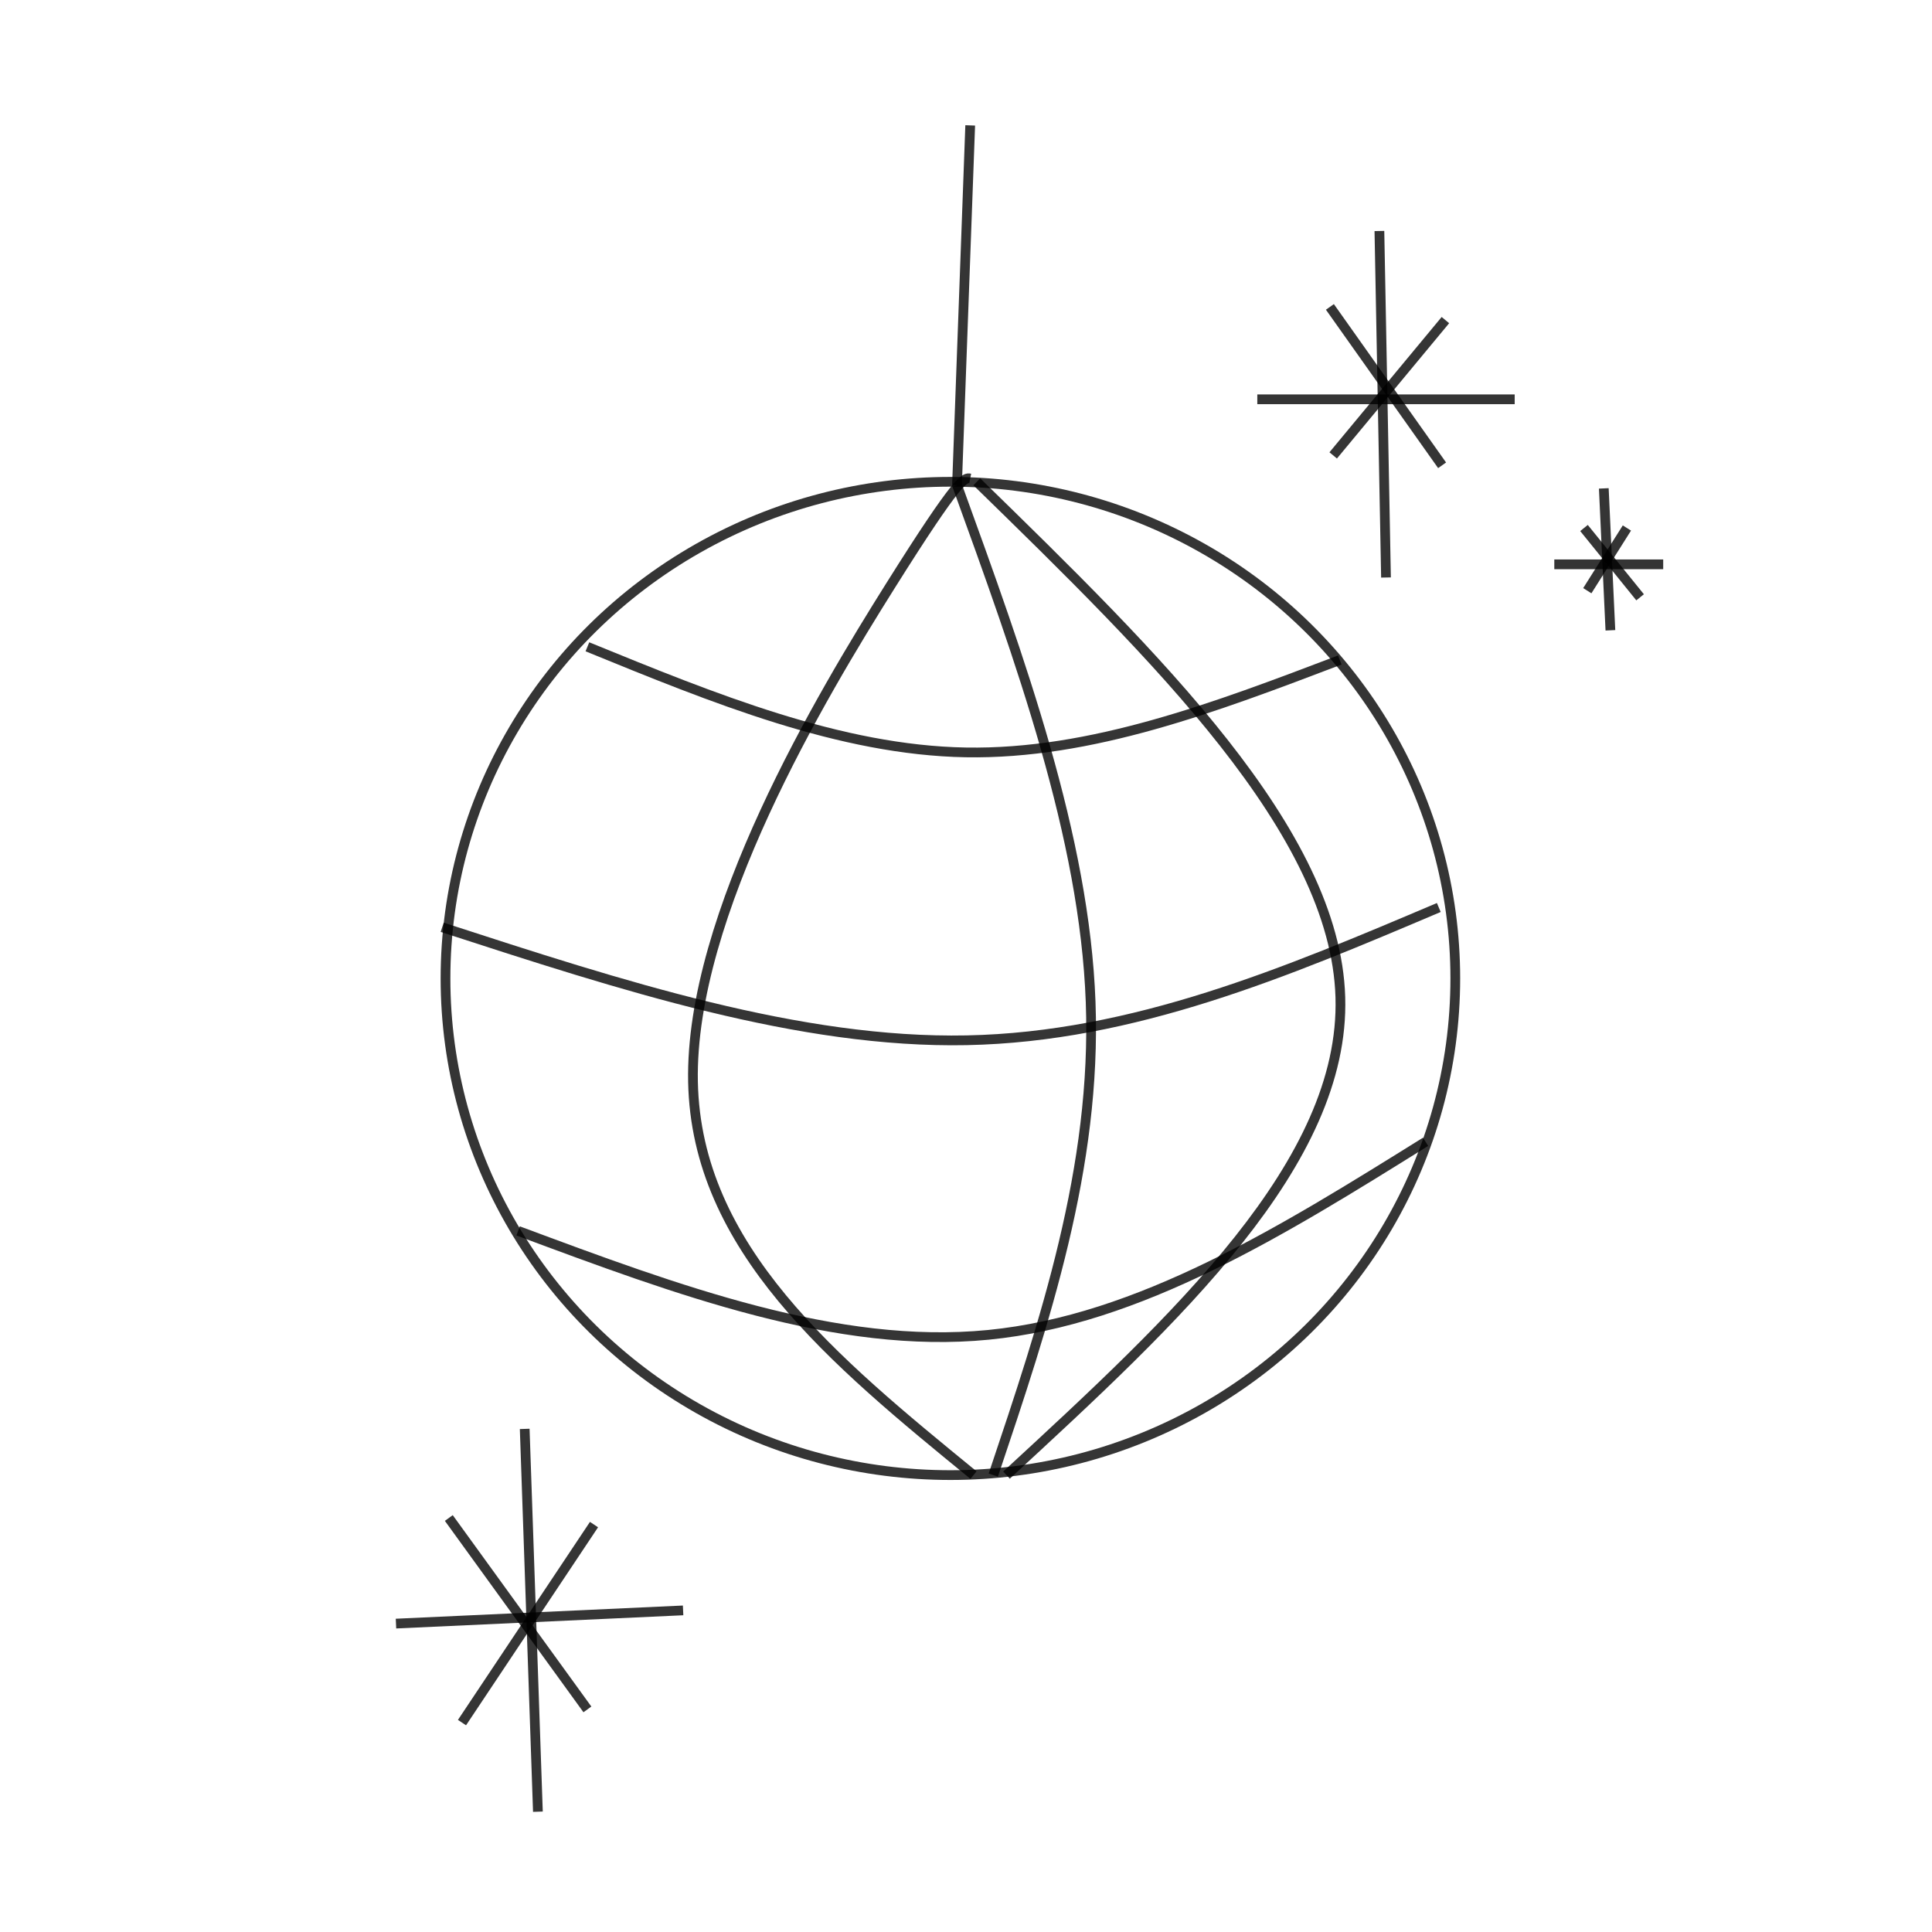 <?xml version="1.0" encoding="UTF-8" standalone="no"?>
<!-- Created with Inkscape (http://www.inkscape.org/) -->

<svg
   width="210mm"
   height="210mm"
   viewBox="0 0 210 210"
   version="1.1"
   id="svg1"
   inkscape:version="1.4 (86a8ad7, 2024-10-11)"
   sodipodi:docname="party.svg"
   xmlns:inkscape="http://www.inkscape.org/namespaces/inkscape"
   xmlns:sodipodi="http://sodipodi.sourceforge.net/DTD/sodipodi-0.dtd"
   xmlns="http://www.w3.org/2000/svg"
   xmlns:svg="http://www.w3.org/2000/svg">
  <sodipodi:namedview
     id="namedview1"
     pagecolor="#ffffff"
     bordercolor="#000000"
     borderopacity="0.25"
     inkscape:showpageshadow="2"
     inkscape:pageopacity="0.0"
     inkscape:pagecheckerboard="0"
     inkscape:deskcolor="#d1d1d1"
     inkscape:document-units="mm"
     inkscape:zoom="0.73762626"
     inkscape:cx="396.54228"
     inkscape:cy="561.25984"
     inkscape:window-width="2000"
     inkscape:window-height="1046"
     inkscape:window-x="-9"
     inkscape:window-y="-9"
     inkscape:window-maximized="1"
     inkscape:current-layer="layer1" />
  <defs
     id="defs1">
    <inkscape:path-effect
       effect="bspline"
       id="path-effect20"
       is_visible="true"
       lpeversion="1.3"
       weight="33.333"
       steps="2"
       helper_size="0"
       apply_no_weight="true"
       apply_with_weight="true"
       only_selected="false"
       uniform="false" />
    <inkscape:path-effect
       effect="bspline"
       id="path-effect19"
       is_visible="true"
       lpeversion="1.3"
       weight="33.333"
       steps="2"
       helper_size="0"
       apply_no_weight="true"
       apply_with_weight="true"
       only_selected="false"
       uniform="false" />
    <inkscape:path-effect
       effect="bspline"
       id="path-effect18"
       is_visible="true"
       lpeversion="1.3"
       weight="33.333"
       steps="2"
       helper_size="0"
       apply_no_weight="true"
       apply_with_weight="true"
       only_selected="false"
       uniform="false" />
    <inkscape:path-effect
       effect="bspline"
       id="path-effect17"
       is_visible="true"
       lpeversion="1.3"
       weight="33.333"
       steps="2"
       helper_size="0"
       apply_no_weight="true"
       apply_with_weight="true"
       only_selected="false"
       uniform="false" />
    <inkscape:path-effect
       effect="bspline"
       id="path-effect16"
       is_visible="true"
       lpeversion="1.3"
       weight="33.333"
       steps="2"
       helper_size="0"
       apply_no_weight="true"
       apply_with_weight="true"
       only_selected="false"
       uniform="false" />
    <inkscape:path-effect
       effect="bspline"
       id="path-effect15"
       is_visible="true"
       lpeversion="1.3"
       weight="33.333"
       steps="2"
       helper_size="0"
       apply_no_weight="true"
       apply_with_weight="true"
       only_selected="false"
       uniform="false" />
    <inkscape:path-effect
       effect="bspline"
       id="path-effect14"
       is_visible="true"
       lpeversion="1.3"
       weight="33.333"
       steps="2"
       helper_size="0"
       apply_no_weight="true"
       apply_with_weight="true"
       only_selected="false"
       uniform="false" />
    <inkscape:path-effect
       effect="bspline"
       id="path-effect13"
       is_visible="true"
       lpeversion="1.3"
       weight="33.333"
       steps="2"
       helper_size="0"
       apply_no_weight="true"
       apply_with_weight="true"
       only_selected="false"
       uniform="false" />
    <inkscape:path-effect
       effect="bspline"
       id="path-effect12"
       is_visible="true"
       lpeversion="1.3"
       weight="33.333"
       steps="2"
       helper_size="0"
       apply_no_weight="true"
       apply_with_weight="true"
       only_selected="false"
       uniform="false" />
    <inkscape:path-effect
       effect="bspline"
       id="path-effect11"
       is_visible="true"
       lpeversion="1.3"
       weight="33.333"
       steps="2"
       helper_size="0"
       apply_no_weight="true"
       apply_with_weight="true"
       only_selected="false"
       uniform="false" />
    <inkscape:path-effect
       effect="bspline"
       id="path-effect10"
       is_visible="true"
       lpeversion="1.3"
       weight="33.333"
       steps="2"
       helper_size="0"
       apply_no_weight="true"
       apply_with_weight="true"
       only_selected="false"
       uniform="false" />
    <inkscape:path-effect
       effect="bspline"
       id="path-effect9"
       is_visible="true"
       lpeversion="1.3"
       weight="33.333"
       steps="2"
       helper_size="0"
       apply_no_weight="true"
       apply_with_weight="true"
       only_selected="false"
       uniform="false" />
    <inkscape:path-effect
       effect="bspline"
       id="path-effect8"
       is_visible="true"
       lpeversion="1.3"
       weight="33.333"
       steps="2"
       helper_size="0"
       apply_no_weight="true"
       apply_with_weight="true"
       only_selected="false"
       uniform="false" />
    <inkscape:path-effect
       effect="bspline"
       id="path-effect7"
       is_visible="true"
       lpeversion="1.3"
       weight="33.333"
       steps="2"
       helper_size="0"
       apply_no_weight="true"
       apply_with_weight="true"
       only_selected="false"
       uniform="false" />
    <inkscape:path-effect
       effect="bspline"
       id="path-effect6"
       is_visible="true"
       lpeversion="1.3"
       weight="33.333"
       steps="2"
       helper_size="0"
       apply_no_weight="true"
       apply_with_weight="true"
       only_selected="false"
       uniform="false" />
    <inkscape:path-effect
       effect="bspline"
       id="path-effect5"
       is_visible="true"
       lpeversion="1.3"
       weight="33.333"
       steps="2"
       helper_size="0"
       apply_no_weight="true"
       apply_with_weight="true"
       only_selected="false"
       uniform="false" />
    <inkscape:path-effect
       effect="bspline"
       id="path-effect4"
       is_visible="true"
       lpeversion="1.3"
       weight="33.333"
       steps="2"
       helper_size="0"
       apply_no_weight="true"
       apply_with_weight="true"
       only_selected="false"
       uniform="false" />
    <inkscape:path-effect
       effect="bspline"
       id="path-effect3"
       is_visible="true"
       lpeversion="1.3"
       weight="33.333"
       steps="2"
       helper_size="0"
       apply_no_weight="true"
       apply_with_weight="true"
       only_selected="false"
       uniform="false" />
    <inkscape:path-effect
       effect="bspline"
       id="path-effect2"
       is_visible="true"
       lpeversion="1.3"
       weight="33.333"
       steps="2"
       helper_size="0"
       apply_no_weight="true"
       apply_with_weight="true"
       only_selected="false"
       uniform="false" />
  </defs>
  <g
     inkscape:label="Layer 1"
     inkscape:groupmode="layer"
     id="layer1">
    <ellipse
       style="opacity:0.79;fill:none;stroke:#000000;stroke-width:1.058"
       id="path1"
       cx="103.304"
       cy="106.353"
       rx="54.88"
       ry="53.984" />
    <path
       style="opacity:0.79;fill:none;stroke:#000000;stroke-width:1.058"
       d="m 106.174,52.37 c 19.489,19.011 38.978,38.021 39.516,56.016 0.538,17.995 -17.875,34.973 -36.288,51.951"
       id="path2"
       inkscape:path-effect="#path-effect2"
       inkscape:original-d="m 106.17391,52.369563 c 19.48913,19.010871 38.97788,38.021365 58.4674,57.032607 -18.41341,16.9786 -36.82609,33.95653 -55.23914,50.93479"
       sodipodi:nodetypes="ccc" />
    <path
       style="opacity:0.79;fill:none;stroke:#000000;stroke-width:1.058"
       d="M 105.815,160.337 C 90.642,147.934 75.685,135.707 75.326,117.592 74.968,99.478 89.315,75.565 96.788,63.668 104.261,51.772 104.859,51.891 105.457,52.011"
       id="path3"
       inkscape:path-effect="#path-effect3"
       inkscape:original-d="M 105.81522,160.33696 C 90.642499,147.93386 75.685084,135.70677 60.619564,123.3913 74.967677,99.477781 89.315214,75.565216 103.66304,51.652172 c 0.59784,0.119568 1.19565,0.23913 1.79348,0.358696"
       sodipodi:nodetypes="cccc" />
    <path
       style="opacity:0.79;fill:none;stroke:#000000;stroke-width:1.058"
       d="m 107.967,160.337 c 0,0 0,0 0,0 5.62,-16.739 11.239,-33.478 10.581,-51.413 -0.658,-17.935 -7.592,-37.065 -14.527,-56.196"
       id="path4"
       inkscape:path-effect="#path-effect4"
       inkscape:original-d="m 107.96739,160.33696 v 0 c 0,0 11.23902,-33.47793 16.8587,-50.2174 -6.93492,-19.130814 -13.86957,-38.260865 -20.80435,-57.391298"
       sodipodi:nodetypes="cccc" />
    <path
       style="opacity:0.79;fill:none;stroke:#000000;stroke-width:1.058"
       d="m 49.5,98.641 c 19.49,6.337 38.876,12.641 57.025,12.28 18.149,-0.361 34.725,-7.396 51.301,-14.432"
       id="path5"
       inkscape:path-effect="#path-effect5"
       inkscape:original-d="m 49.499998,98.641304 c 19.489523,6.337086 38.876127,12.640706 58.467392,19.010866 16.70666,-7.09131 33.28251,-14.1271 49.8587,-21.16304"
       transform="translate(-1.435,2.152)"
       sodipodi:nodetypes="ccc" />
    <path
       style="opacity:0.79;fill:none;stroke:#000000;stroke-width:1.058"
       d="m 56.315,133.793 c 17.337,6.457 34.674,12.913 51.114,11.299 16.441,-1.614 31.984,-11.299 47.527,-20.984"
       id="path6"
       inkscape:path-effect="#path-effect6"
       inkscape:original-d="m 56.315218,133.79348 c 17.336955,6.45652 34.67356,12.91291 52.010862,19.36956 15.54379,-9.68497 31.08696,-19.36956 46.63044,-29.05434"
       sodipodi:nodetypes="ccc" />
    <path
       style="opacity:0.79;fill:none;stroke:#000000;stroke-width:1.058"
       d="m 63.848,70.304 c 13.75,5.62 27.5,11.239 41.13,11.478 13.631,0.239 27.141,-4.902 40.652,-10.043"
       id="path7"
       inkscape:path-effect="#path-effect7"
       inkscape:original-d="m 63.847826,70.304347 c 13.749999,5.619564 27.499726,11.239016 41.250004,16.858691 13.51113,-5.141405 27.02173,-10.282606 40.5326,-15.423909"
       sodipodi:nodetypes="ccc" />
    <path
       style="opacity:0.79;fill:none;stroke:#000000;stroke-width:1.058"
       d="m 104.022,52.728 c 0.483,-13.152 0.957,-26.065 1.435,-39.098"
       id="path8"
       inkscape:path-effect="#path-effect8"
       inkscape:original-d="M 104.02174,52.728262 C 104.5,39.576086 105.45652,13.630435 105.45652,13.630435" />
    <path
       style="opacity:0.79;fill:none;stroke:#000000;stroke-width:1.058"
       d="m 149.935,25.109 c 0.239,12.554 0.478,25.109 0.717,37.663"
       id="path9"
       inkscape:path-effect="#path-effect9"
       inkscape:original-d="m 149.93478,25.108695 c 0.23913,12.554348 0.71739,37.663044 0.71739,37.663044" />
    <path
       style="opacity:0.79;fill:none;stroke:#000000;stroke-width:1.058"
       d="m 136.663,43.402 c 9.326,0 18.652,0 27.978,0"
       id="path10"
       inkscape:path-effect="#path-effect10"
       inkscape:original-d="m 136.66304,43.402173 c 9.32609,0 27.97826,0 27.97826,0" />
    <path
       style="opacity:0.79;fill:none;stroke:#000000;stroke-width:1.058"
       d="m 144.913,49.5 c 4.065,-4.902 8.13,-9.804 12.196,-14.707"
       id="path11"
       inkscape:path-effect="#path-effect11"
       inkscape:original-d="m 144.91304,49.499998 c 4.06522,-4.902173 8.13044,-9.804347 12.19565,-14.70652" />
    <path
       style="opacity:0.79;fill:none;stroke:#000000;stroke-width:1.058"
       d="m 144.554,33.359 c 4.065,5.739 8.13,11.478 12.196,17.217"
       id="path12"
       inkscape:path-effect="#path-effect12"
       inkscape:original-d="m 144.55435,33.358695 c 4.06521,5.73913 8.13043,11.47826 12.19565,17.21739" />
    <path
       style="opacity:0.79;fill:none;stroke:#000000;stroke-width:1.058"
       d="m 57.033,155.315 c 0.478,13.87 0.957,27.739 1.435,41.609"
       id="path13"
       inkscape:path-effect="#path-effect13"
       inkscape:original-d="m 57.032609,155.31521 c 0.478261,13.86957 0.956522,27.73913 1.434782,41.6087" />
    <path
       style="opacity:0.79;fill:none;stroke:#000000;stroke-width:1.058"
       d="M 43.043,176.478 C 53.446,176 63.848,175.522 74.25,175.043"
       id="path14"
       inkscape:path-effect="#path-effect14"
       inkscape:original-d="M 43.043477,176.47826 C 53.445653,176 63.847826,175.52174 74.249999,175.04348" />
    <path
       style="opacity:0.79;fill:none;stroke:#000000;stroke-width:1.058"
       d="m 50.217,187.239 c 4.783,-7.174 9.565,-14.348 14.348,-21.522"
       id="path15"
       inkscape:path-effect="#path-effect15"
       inkscape:original-d="M 50.21739,187.23913 C 55,180.06521 59.782609,172.8913 64.565217,165.71739" />
    <path
       style="opacity:0.79;fill:none;stroke:#000000;stroke-width:1.058"
       d="m 48.783,165 c 5.022,6.935 10.043,13.87 15.065,20.804"
       id="path16"
       inkscape:path-effect="#path-effect16"
       inkscape:original-d="m 48.782607,165 c 5.021741,6.93478 10.04348,13.86956 15.065219,20.80434" />
    <path
       style="opacity:0.79;fill:none;stroke:#000000;stroke-width:1.058"
       d="m 174.326,53.087 c 0.239,5.141 0.478,10.283 0.717,15.424"
       id="path17"
       inkscape:path-effect="#path-effect17"
       inkscape:original-d="m 174.32608,53.086957 c 0.23914,5.141304 0.47827,10.282608 0.7174,15.423912" />
    <path
       style="opacity:0.79;fill:none;stroke:#000000;stroke-width:1.058"
       d="m 168.946,61.337 c 3.946,0 7.891,0 11.837,0"
       id="path18"
       inkscape:path-effect="#path-effect18"
       inkscape:original-d="m 168.94565,61.336956 c 3.94565,0 7.8913,0 11.83696,0" />
    <path
       style="opacity:0.79;fill:none;stroke:#000000;stroke-width:1.058"
       d="m 172.533,64.207 c 1.435,-2.272 2.87,-4.543 4.304,-6.815"
       id="path19"
       inkscape:path-effect="#path-effect19"
       inkscape:original-d="m 172.53261,64.206521 c 1.43478,-2.271739 2.86956,-4.543478 4.30434,-6.815216" />
    <path
       style="opacity:0.79;fill:none;stroke:#000000;stroke-width:1.058"
       d="m 172.174,57.391 c 2.033,2.511 4.065,5.022 6.098,7.533"
       id="path20"
       inkscape:path-effect="#path-effect20"
       inkscape:original-d="m 172.17391,57.391305 c 2.03261,2.510869 4.06522,5.021738 6.09783,7.532608" />
  </g>
</svg>
